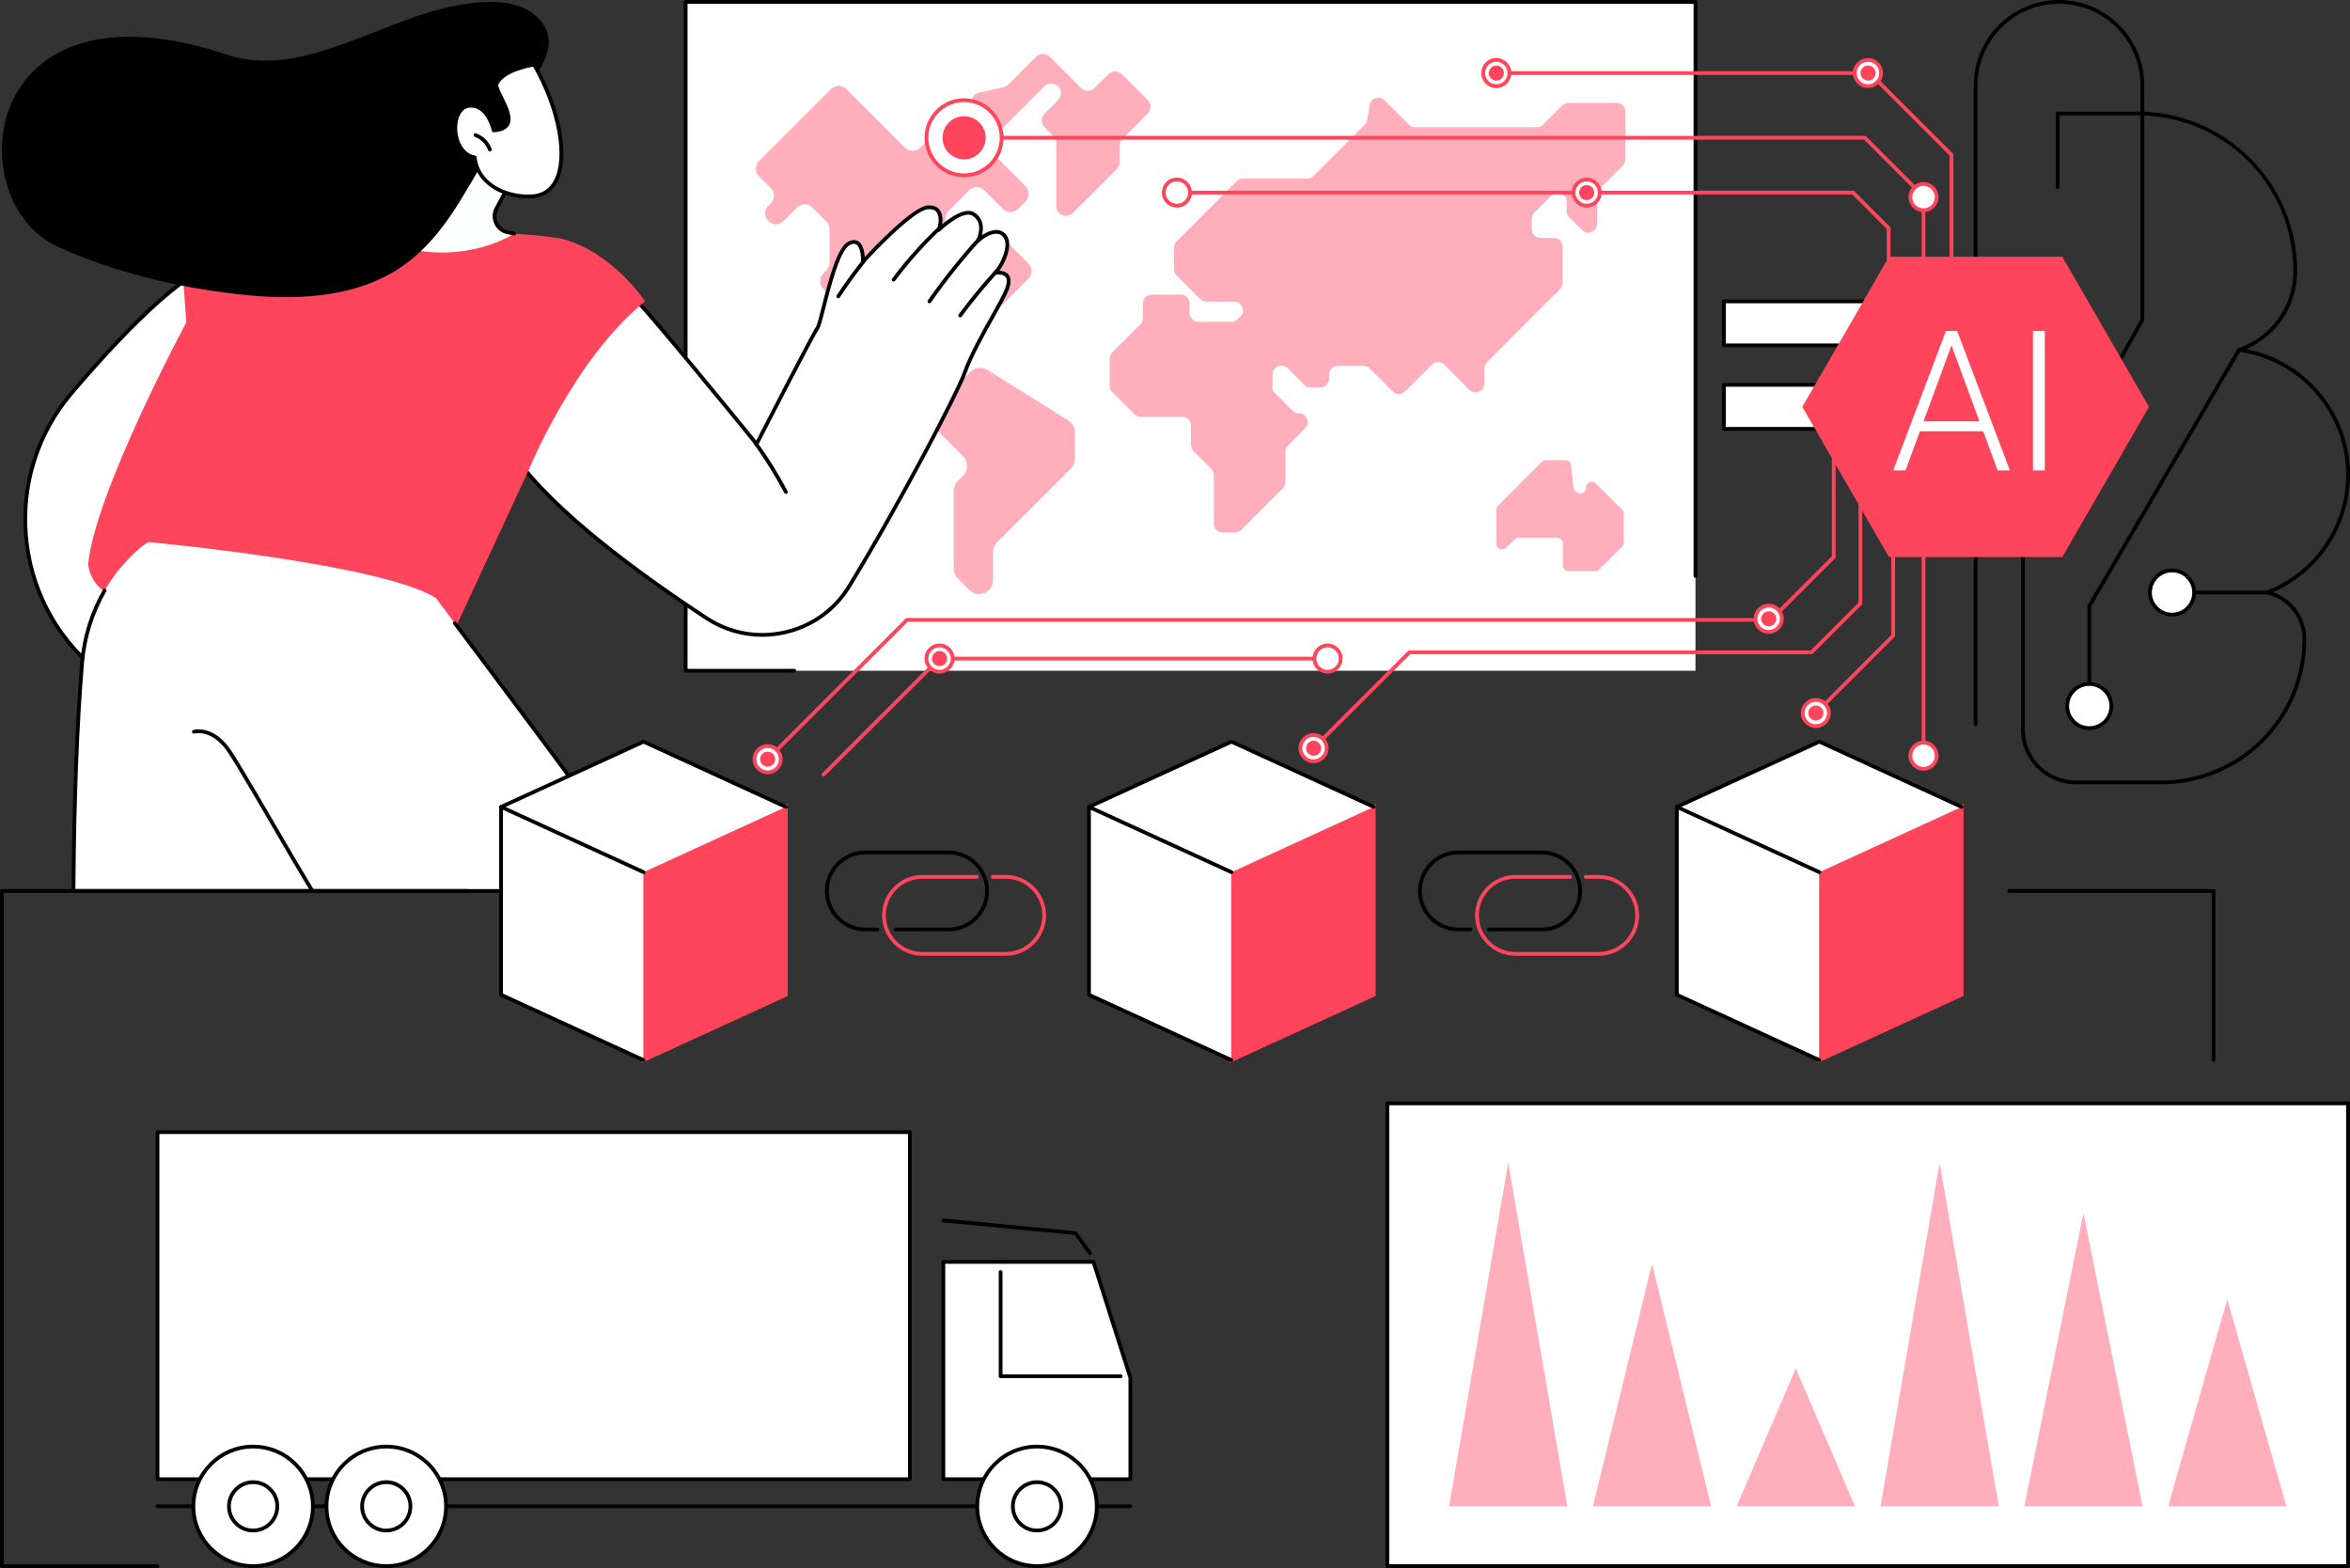 <?xml version="1.0" encoding="UTF-8"?>
<svg xmlns="http://www.w3.org/2000/svg" id="Capa_2" data-name="Capa 2" viewBox="0 0 2742.8 1830">
  <rect x="0" y="0" width="2742.8" height="1830" fill="#333333" stroke="none"/>
  <defs>
    <style>
      .cls-1 {
        fill: #ffaebc;
      }

      .cls-2 {
        fill: #fff;
      }

      .cls-3 {
        fill: #ff455c;
      }

      .cls-4 {
        fill: #feffff;
      }
    </style>
  </defs>
  <g id="Illustration">
    <g id="Enhanced_Transparency_with_AI" data-name="Enhanced Transparency with AI">
      <g>
        <rect class="cls-2" x="800.28" y="2.2" width="1178.59" height="780.62"></rect>
        <path d="M927.03,785.02h-126.75c-1.22,0-2.2-.98-2.2-2.2V2.2c0-1.22.98-2.2,2.2-2.2h1178.59c1.22,0,2.2.98,2.2,2.2v670.01c0,1.22-.98,2.2-2.2,2.2s-2.2-.98-2.2-2.2V4.4H802.48v776.22h124.55c1.22,0,2.2.98,2.2,2.2s-.98,2.2-2.2,2.2Z"></path>
        <g>
          <path class="cls-1" d="M1886.74,120.04h-56.19c-2.71,0-5.31,1.08-7.23,2.99l-22.48,22.48c-1.92,1.92-4.52,2.99-7.23,2.99h-141.97c-2.71,0-5.31-1.08-7.23-2.99l-28.48-28.48c-5.86-5.86-15.89-2.67-17.3,5.49l-3.03,17.62c-.36,2.08-1.35,4-2.84,5.49l-59.75,59.75c-1.92,1.92-4.52,2.99-7.23,2.99h-75.01c-2.71,0-5.31,1.08-7.23,2.99l-70.41,70.41c-1.92,1.92-2.99,4.52-2.99,7.23v25.16c0,2.71,1.08,5.31,2.99,7.23l27.64,27.64c1.92,1.92,4.52,2.99,7.23,2.99h32.45c9.11,0,13.66,11.01,7.23,17.45l-3.16,3.16c-1.92,1.92-4.52,2.99-7.23,2.99h-38.64c-5.64,0-10.22-4.58-10.22-10.22v-11.42c0-5.64-4.58-10.22-10.22-10.22h-34.01c-5.64,0-10.22,4.58-10.22,10.22v17.23c0,2.71-1.08,5.31-2.99,7.23l-32.77,32.77c-1.92,1.92-2.99,4.52-2.99,7.23v32.01c0,2.71,1.08,5.31,2.99,7.23l25.87,25.87c1.92,1.92,4.52,2.99,7.23,2.99h48.51c5.64,0,10.22,4.58,10.22,10.22v22.56c0,2.71,1.08,5.31,2.99,7.23l20.72,20.72c1.92,1.92,2.99,4.52,2.99,7.23v56.78c0,5.64,4.58,10.22,10.22,10.22h14.31c2.71,0,5.31-1.08,7.23-2.99l48.73-48.73c1.92-1.92,2.99-4.52,2.99-7.23v-35.48c0-2.71,1.08-5.31,2.99-7.23l19.97-19.97c6.44-6.44,1.88-17.45-7.23-17.45h0c-2.71,0-5.31-1.08-7.23-2.99l-20.56-20.56c-1.92-1.92-2.99-4.52-2.99-7.23v-14.75c0-9.11,11.01-13.67,17.45-7.23l19.68,19.68c1.92,1.92,4.52,2.99,7.23,2.99h11.5c5.64,0,10.22-4.58,10.22-10.22v-4.93c0-5.64,4.58-10.22,10.22-10.22h29.79c2.71,0,5.31,1.08,7.23,2.99l26.95,26.95c3.99,3.99,10.46,3.99,14.45,0l31.27-31.27c3.99-3.99,10.46-3.99,14.45,0l29.31,29.31c6.44,6.44,17.45,1.88,17.45-7.23v-17.7c0-2.71,1.08-5.31,2.99-7.23l85.45-85.45c1.92-1.92,2.99-4.52,2.99-7.23v-42.18c0-5.64-4.58-10.22-10.22-10.22h-15.55c-5.64,0-10.22-4.58-10.22-10.22v-12.09c0-2.71,1.08-5.31,2.99-7.23l20.27-20.27c6.44-6.44,17.45-1.88,17.45,7.23v11.21c0,2.71,1.08,5.31,2.99,7.23l14.96,14.96c6.44,6.44,17.45,1.88,17.45-7.23v-33.63c0-2.71,1.08-5.31,2.99-7.23l27.05-27.05c1.92-1.92,2.99-4.52,2.99-7.23v-55.9c0-5.64-4.58-10.22-10.22-10.22Z"></path>
          <path class="cls-1" d="M1893.08,594.73l-30.39-30.39c-4.26-4.26-11.55-1.24-11.55,4.78h0c0,6.03-7.29,9.04-11.55,4.78l-1.39-1.39c-1.1-1.1-1.79-2.56-1.95-4.11l-2.53-25.29c-.35-3.46-3.26-6.09-6.73-6.09h-22.61c-1.79,0-3.51.71-4.78,1.98l-51.22,51.22c-1.27,1.27-1.98,2.99-1.98,4.78v39.43c0,6.03,7.29,9.04,11.55,4.78l9.56-9.56c1.27-1.27,2.99-1.98,4.78-1.98h45.05c3.74,0,6.76,3.03,6.76,6.76v25.33c0,3.74,3.03,6.76,6.76,6.76h30.98c1.79,0,3.51-.71,4.78-1.98l26.44-26.44c1.27-1.27,1.98-2.99,1.98-4.78v-33.81c0-1.79-.71-3.51-1.98-4.78Z"></path>
          <path class="cls-1" d="M1246.88,490.74l-94.34-58.97c-6.38-3.99-14.66-3.04-19.98,2.28l-42,42c-6.31,6.31-6.31,16.53,0,22.84l33.47,33.47c6.31,6.31,6.31,16.53,0,22.84l-6.09,6.09c-3.03,3.03-4.73,7.14-4.73,11.42v91.07c0,4.28,1.7,8.39,4.73,11.42l13.45,13.45c10.18,10.18,27.57,2.97,27.57-11.42h0v-32.73c0-4.28,1.7-8.39,4.73-11.42l86.05-86.05c3.03-3.03,4.73-7.14,4.73-11.42v-31.17c0-5.57-2.87-10.74-7.59-13.7Z"></path>
          <path class="cls-1" d="M1200.32,307.4l-25.03-25.03c-4.9-4.9-12.84-4.9-17.74,0l-7.04,7.04c-4.9,4.9-12.84,4.9-17.74,0l-25.62-25.62c-4.9-4.9-4.9-12.84,0-17.74l23.93-23.93c4.9-4.9,12.84-4.9,17.74,0l21.68,21.68c4.9,4.9,12.84,4.9,17.74,0l8.73-8.73c4.9-4.9,4.9-12.84,0-17.74l-75.17-75.17c-4.9-4.9-12.84-4.9-17.74,0l-30.13,30.13c-4.9,4.9-12.84,4.9-17.74,0l-68.42-68.42c-4.9-4.9-12.84-4.9-17.74,0l-84.18,84.18c-4.9,4.9-4.9,12.84,0,17.74l13.8,13.8c4.9,4.9,4.9,12.84,0,17.74l-2.94,2.94c-7.9,7.9-2.31,21.41,8.87,21.41h0c3.33,0,6.52-1.32,8.87-3.67l15.89-15.89c4.9-4.9,12.84-4.9,17.74,0l16.46,16.46c2.35,2.35,3.67,5.54,3.67,8.87v39.16c0,3.33-1.32,6.52-3.67,8.87l-3.79,3.79c-4.9,4.9-4.9,12.84,0,17.74l19.55,19.55c2.35,2.35,3.67,5.54,3.67,8.87v65.44c0,4.39,2.3,8.46,6.05,10.73l39.8,24.07c1.69,1.02,3.59,1.63,5.56,1.77l27.41,2.03,2.41.28c11.82,1.39,18.75-12.91,10.33-21.32l-3.16-3.16c-2.35-2.35-5.54-3.67-8.87-3.67h-5.07c-6.93,0-12.54-5.62-12.54-12.54v-2.28c0-6.93,5.62-12.54,12.54-12.54h47.58c3.33,0,6.52-1.32,8.87-3.67l85.41-85.41c4.9-4.9,4.9-12.84,0-17.74Z"></path>
          <path class="cls-1" d="M1339.47,116.58l-29.93-29.93c-4.41-4.41-11.55-4.41-15.96,0l-15.96,15.96c-4.41,4.41-11.55,4.41-15.96,0l-36.43-36.43c-4.41-4.41-11.55-4.41-15.96,0l-32.66,32.66c-1.53,1.53-3.46,2.59-5.58,3.05l-28.37,6.18c-8.72,1.9-11.89,12.69-5.58,19l19.84,19.84c4.41,4.41,11.55,4.41,15.96,0l46.17-46.17c4.41-4.41,11.55-4.41,15.96,0h0c4.41,4.41,4.41,11.55,0,15.96l-15.77,15.77c-4.41,4.41-4.41,11.55,0,15.96l10.3,10.3c2.12,2.12,3.3,4.99,3.3,7.98v73.94c0,10.05,12.15,15.09,19.26,7.98l51.21-51.21c2.12-2.12,3.3-4.99,3.3-7.98v-19.36c0-2.99,1.19-5.86,3.3-7.98l29.55-29.55c4.41-4.41,4.41-11.55,0-15.96Z"></path>
        </g>
      </g>
      <g>
        <g>
          <g>
            <path class="cls-2" d="M240.99,891.14l-131.05-111.2C13.81,698.39,2.2,554.32,83.93,458.34c62.89-73.86,132.38-144.21,175.09-152.9l-18.04,585.7Z"></path>
            <path d="M240.99,893.34c-.51,0-1.02-.18-1.42-.52l-131.05-111.2c-46.91-39.8-75.49-95.5-80.46-156.82-4.98-61.37,14.27-120.99,54.2-167.89,80.47-94.5,139.8-146.19,176.33-153.63.66-.14,1.34.04,1.86.47.51.43.8,1.08.78,1.75l-18.04,585.7c-.03.84-.53,1.6-1.31,1.94-.29.13-.59.19-.89.19ZM256.74,308.23c-35.39,9.2-94.44,61.47-171.13,151.54-39.17,46-58.05,104.48-53.17,164.68,4.88,60.15,32.91,114.78,78.92,153.82l127.57,108.24,17.81-578.28Z"></path>
          </g>
          <g>
            <g>
              <path class="cls-2" d="M745.49,354.05c2.97-.29,121.07,143.65,137.55,164.17,0,0,66-128.64,70.99-135.33,4.99-6.69,18.86-89.3,36.61-98.73,17.75-9.43,16.64,21.28,16.64,21.28,0,0,56.02-61.77,75.43-63.43,19.41-1.66,15.38,20.08,13.16,26.18,0,0,27.01-26.27,40.08-18.41,16.39,9.85,5.55,31.06,5.55,31.06,0,0,17.49-16.2,28.84-7.76,13.04,9.69-.55,37.16-8.87,45.48,0,0,21.92-4.32,14.16,17.75-6.05,17.22-36.9,63.23-49.65,98.73-8.79,24.46-76.03,152.92-134.78,249.14-34.99,57.3-110.57,74.06-166.7,37.21-77.3-50.76-179.15-124.99-224.32-189.84,0,0-8.71-162.51,145.32-177.48Z"></path>
              <path d="M889.58,743.18c-23.37,0-46.23-6.79-66.29-19.97-77.58-50.94-179.57-125.32-224.91-190.42-.23-.34-.37-.73-.39-1.14-.02-.41-2.01-41.6,15.05-84.07,15.8-39.34,51.58-87.88,132.25-95.72,1.69-.18,3.05-.33,65.62,75.07,30.81,37.13,61.32,74.41,71.73,87.28,10.21-19.88,64.97-126.37,69.64-132.63,1.32-1.77,4.15-12.9,6.88-23.67,9.2-36.25,18.46-69.31,30.46-75.69,4.74-2.52,8.83-2.73,12.18-.64,5.53,3.46,7.12,12.4,7.55,18.37,12.97-13.93,55.89-58.65,73.18-60.13,6.35-.55,11.13,1.16,14.13,5.08,3.58,4.68,3.73,11.52,2.96,16.94,8.94-7.6,26.64-20.46,37.47-13.95,10.8,6.49,11.26,17.92,9.09,26.57,6.6-4.37,17.21-9.3,25.47-3.16,3.74,2.78,5.83,6.92,6.23,12.31.77,10.46-5.39,24.22-11.42,32.42,3.41.13,7.67,1.02,10.4,4.18,3.19,3.68,3.46,9.34.83,16.82-2.58,7.33-9.47,19.63-17.45,33.86-11.06,19.73-24.81,44.28-32.21,64.87-8.41,23.4-74.73,150.87-134.98,249.54-17.19,28.15-44.4,47.64-76.63,54.87-8.94,2.01-17.94,3-26.86,3ZM602.35,530.8c45.12,64.4,146.3,138.15,223.35,188.73,26.72,17.54,58.61,23.35,89.78,16.35,31.05-6.97,57.27-25.75,73.83-52.87,60.12-98.46,126.23-225.48,134.59-248.73,7.52-20.93,21.38-45.66,32.51-65.54,7.88-14.06,14.68-26.21,17.13-33.18,1.42-4.04,2.58-9.49,0-12.47-2.82-3.27-9.37-2.83-11.66-2.39-.93.2-1.91-.27-2.36-1.13-.46-.85-.3-1.9.38-2.59,6.08-6.08,14.39-21.98,13.58-33.07-.3-4.06-1.8-7.11-4.46-9.09-9.74-7.24-25.87,7.46-26.04,7.61-.78.72-1.97.78-2.82.14-.85-.64-1.12-1.8-.63-2.75.4-.79,9.7-19.51-4.72-28.17-9.55-5.74-30.24,11.12-37.42,18.1-.74.72-1.87.83-2.73.27-.86-.56-1.22-1.63-.87-2.6,1.53-4.21,3.39-14.6-.64-19.86-2.03-2.65-5.48-3.79-10.26-3.38-15.22,1.31-58.57,45.72-73.99,62.72-.62.68-1.6.91-2.46.56-.86-.35-1.4-1.19-1.37-2.11.16-4.5-.54-16.88-5.63-20.06-1.94-1.21-4.48-.95-7.78.8-11.27,5.99-21.9,47.87-28.26,72.88-3.8,14.95-5.86,22.86-7.62,25.22-3.86,5.18-48,90.58-70.8,135.02-.34.66-.99,1.11-1.73,1.19-.75.07-1.47-.23-1.94-.81-17.86-22.24-126.64-154.66-136.4-163.28-62.58,6.3-105.57,37.56-127.81,92.91-15.57,38.76-14.94,76.35-14.77,81.57ZM745.5,354.05h.02-.02Z"></path>
            </g>
            <path d="M1043.04,328.6c-.46,0-.92-.14-1.31-.44-.97-.72-1.17-2.1-.45-3.08,16.08-21.6,34.18-41.93,53.78-60.42.88-.84,2.27-.79,3.11.09.83.89.79,2.28-.09,3.11-19.42,18.31-37.34,38.45-53.27,59.85-.43.58-1.09.88-1.77.88Z"></path>
            <path d="M1084.75,353.94c-.44,0-.88-.13-1.26-.4-.99-.7-1.24-2.07-.54-3.06,17.73-25.26,37.21-49.68,57.9-72.57.81-.9,2.21-.97,3.11-.16.9.82.97,2.21.16,3.11-20.57,22.76-39.94,47.03-57.56,72.15-.43.61-1.11.94-1.8.94Z"></path>
            <path d="M1120.63,370.41c-.45,0-.91-.14-1.3-.43-.98-.72-1.19-2.1-.46-3.08,13.32-18.04,27.75-35.57,42.88-52.11.82-.9,2.21-.96,3.11-.14.9.82.96,2.21.14,3.11-15.03,16.43-29.36,33.84-42.58,51.75-.43.58-1.1.89-1.77.89Z"></path>
            <path d="M978.37,348.1c-.41,0-.83-.12-1.2-.36-1.02-.67-1.3-2.03-.63-3.04,9.37-14.3,19.53-28.3,30.18-41.61.76-.95,2.14-1.1,3.09-.34.95.76,1.1,2.14.34,3.09-10.57,13.21-20.64,27.09-29.94,41.28-.42.64-1.12.99-1.84.99Z"></path>
            <path d="M917.27,576.37c-.79,0-1.55-.43-1.95-1.17-10.38-19.68-22.27-38.8-35.31-56.84-.71-.98-.49-2.36.49-3.07.98-.71,2.36-.49,3.07.49,13.17,18.2,25.16,37.5,35.64,57.36.57,1.07.15,2.41-.92,2.97-.33.17-.68.25-1.02.25Z"></path>
          </g>
          <path class="cls-3" d="M527.76,740.94l87.93-189.31s53.92-133.32,137.23-199.89c0,0-36.14-55.4-94.37-72.36-30.55-8.9-314.56-23.78-394.55,0l-51.89,25.07,5.4,71.74s-105.39,195.58-114.58,281.51c0,0,0,40,57.29,45.4,54.67,5.16,367.53,37.83,367.53,37.83Z"></path>
        </g>
        <g>
          <path class="cls-2" d="M762.76,1039.83c-109.94-150.92-254-341.85-254-341.85-64.25-40.34-335.27-65.31-335.27-65.31-3.65,1.54-8.66,5.38-14.34,10.54-36.99,33.61-59.18,80.4-63.34,130.2-6.43,76.85-9.39,168.99-10.09,266.42h677.04Z"></path>
          <path d="M762.76,1042.04H85.73c-.59,0-1.15-.23-1.56-.65-.41-.41-.64-.98-.64-1.56.75-105.78,4.15-195.47,10.1-266.58,2.51-30.06,11.71-59.52,26.6-85.19.61-1.05,1.95-1.41,3.01-.8,1.05.61,1.41,1.95.8,3.01-14.56,25.12-23.56,53.94-26.02,83.35-5.89,70.51-9.28,159.34-10.06,264.03h670.5c-84.29-115.64-188.3-254.39-229.4-309.06-.73-.97-.53-2.35.44-3.08.97-.72,2.35-.53,3.08.44,41.52,55.23,147.24,196.26,231.99,312.61.49.67.56,1.56.18,2.29-.38.74-1.13,1.2-1.96,1.2Z"></path>
          <path d="M364.61,1042.04c-.74,0-1.47-.38-1.88-1.06-14.85-24.44-29.94-50.35-44.54-75.41-14.6-25.06-29.7-50.98-44.54-75.4-5.44-8.97-11.07-18.23-19.04-25.16-8.57-7.46-18.99-10.78-27.87-8.88-1.19.26-2.36-.5-2.61-1.69-.26-1.19.5-2.36,1.69-2.61,10.22-2.19,22.07,1.5,31.68,9.86,8.48,7.38,14.29,16.94,19.91,26.19,14.86,24.46,29.97,50.4,44.58,75.48,14.59,25.04,29.67,50.93,44.5,75.34.63,1.04.3,2.39-.74,3.02-.36.22-.75.32-1.14.32Z"></path>
        </g>
        <g>
          <path class="cls-4" d="M600.09,204.82l-20.55,38.33c-6.15,11.48.58,25.63,13.36,28.09l7.19,1.39s-74.06,49.75-172.15,0l64.95-22.85s43.65-101.15,46.15-100.14c2.51,1,61.04,55.18,61.04,55.18Z"></path>
          <path d="M600.09,274.83c-.14,0-.28-.01-.42-.04l-7.19-1.39c-6.79-1.31-12.38-5.64-15.35-11.88-2.97-6.24-2.8-13.32.47-19.41l20.55-38.33c.57-1.07,1.91-1.47,2.98-.9,1.07.57,1.47,1.91.9,2.98l-20.55,38.33c-2.6,4.85-2.73,10.48-.37,15.44,2.36,4.97,6.81,8.41,12.21,9.45l7.19,1.39c1.19.23,1.97,1.38,1.74,2.58-.2,1.05-1.12,1.78-2.16,1.78Z"></path>
          <path d="M640.12,44.26c-2.28-17.15-17.21-30.99-34.12-37.06-16.91-6.07-35.54-5.63-53.45-3.81-97.97,9.97-194.29,91.6-287.79,60.41C-25.95-33.17-48.59,235.57,67.9,288.18c65.11,29.4,135.8,46.43,207.07,54.9,65.15,7.74,135.69,5.85,189.93-29.22,30.08-19.45,52.43-47.54,70.76-77.16,17.73-28.64,33.92-58.07,51.68-86.74,12.44-20.09,24.89-40.18,37.33-60.27,8.64-13.96,17.61-29.28,15.46-45.43Z"></path>
          <g>
            <g>
              <path class="cls-2" d="M554.1,183.75c4.05,35.93,44.2,47.91,69.23,45.15,44.99-4.96,40.13-83.78,0-153.51,0,0-35.12,5.02-43.65,22.07-4.47,8.94,36.12,52.17-3.51,54.73,0,0-6.63-31.66-29.21-28.65-22.58,3.01-20.94,55.66,7.13,60.21h0Z"></path>
              <path d="M616.14,231.48c-25.66,0-59.33-13.32-64.02-45.88-16.03-3.65-23.13-21.42-22.92-36.87.21-15.24,7.07-25.99,17.47-27.37,20.88-2.79,29.2,21.42,31.17,28.48,6.41-.68,10.59-2.63,12.43-5.82,3.9-6.78-2.24-19.12-7.17-29.04-4.24-8.52-7.3-14.67-5.38-18.5,8.94-17.88,43.82-23.06,45.3-23.27.9-.13,1.77.3,2.22,1.08,29.86,51.88,40.41,108.43,25.66,137.5-5.72,11.28-15.17,17.95-27.33,19.3-2.37.26-4.87.4-7.43.4ZM549.85,125.55c-.84,0-1.71.06-2.6.18-9.23,1.23-13.51,12.48-13.65,23.07-.2,14.58,6.89,30.52,20.85,32.78.97.16,1.72.95,1.83,1.92,3.84,34.08,42.12,45.95,66.81,43.21,10.76-1.19,18.8-6.88,23.89-16.91,13.77-27.14,3.33-82.47-24.8-132-6.6,1.16-33.57,6.71-40.53,20.64-.93,1.86,2.72,9.21,5.39,14.57,5.4,10.86,12.12,24.38,7.05,33.2-2.82,4.91-8.64,7.58-17.77,8.17-1.04.04-2.07-.67-2.29-1.74-.06-.28-5.94-27.1-24.16-27.1Z"></path>
            </g>
            <path d="M571.69,176.7c-.91,0-1.76-.56-2.07-1.47-2.47-7.01-8.34-12.93-15.33-15.45-1.14-.41-1.74-1.67-1.32-2.81.41-1.14,1.67-1.74,2.81-1.32,8.33,3,15.06,9.78,17.99,18.13.4,1.15-.2,2.4-1.34,2.81-.24.09-.49.12-.73.12Z"></path>
          </g>
        </g>
      </g>
      <g>
        <g>
          <rect class="cls-2" x="2012.04" y="351.74" width="168.15" height="51.35"></rect>
          <path d="M2180.19,405.29h-168.15c-1.22,0-2.2-.98-2.2-2.2v-51.35c0-1.22.98-2.2,2.2-2.2h168.15c1.22,0,2.2.98,2.2,2.2v51.35c0,1.22-.98,2.2-2.2,2.2ZM2014.24,400.89h163.75v-46.95h-163.75v46.95Z"></path>
        </g>
        <g>
          <rect class="cls-2" x="2012.04" y="449.18" width="168.15" height="51.35"></rect>
          <path d="M2180.19,502.73h-168.15c-1.22,0-2.2-.98-2.2-2.2v-51.35c0-1.22.98-2.2,2.2-2.2h168.15c1.22,0,2.2.98,2.2,2.2v51.35c0,1.22-.98,2.2-2.2,2.2ZM2014.24,498.33h163.75v-46.95h-163.75v46.95Z"></path>
        </g>
        <g>
          <path d="M2522.44,915.36h-99.5c-35.36,0-64.12-28.76-64.12-64.12v-234.36c0-1.22.98-2.2,2.2-2.2s2.2.98,2.2,2.2v234.36c0,32.93,26.79,59.72,59.72,59.72h99.5c90.93,0,164.9-73.97,164.9-164.9,0-25.18-17.12-46.72-41.63-52.39-.94-.22-1.63-1.02-1.7-1.99-.07-.96.5-1.86,1.41-2.21,55.62-21.36,92.99-75.75,92.99-135.33,0-72.26-53.92-134-125.42-143.61-1.01-.14-1.8-.95-1.9-1.97-.1-1.02.52-1.97,1.48-2.3,38.37-13,64.15-48.95,64.15-89.47,0-99-77.47-179.01-176.36-182.15-1.19-.04-2.13-1.01-2.13-2.2v-32.97c0-52.43-42.65-95.08-95.08-95.08s-95.08,42.65-95.08,95.08v745.62c0,1.22-.98,2.2-2.2,2.2s-2.2-.98-2.2-2.2V99.48c0-54.85,44.63-99.48,99.48-99.48s99.48,44.63,99.48,99.48v30.85c47.78,2.06,92.38,22.07,125.79,56.49,33.98,35.01,52.7,81.17,52.7,129.98,0,39.64-23.59,75.12-59.48,90.68,69.62,13.3,121.16,74.96,121.16,146.66,0,59.26-35.88,113.54-89.92,137.03,23.17,8.08,38.86,29.82,38.86,54.89,0,93.35-75.95,169.3-169.3,169.3Z"></path>
          <path d="M2646.2,693.73h-91.62c-1.22,0-2.2-.98-2.2-2.2s.98-2.2,2.2-2.2h91.62c1.22,0,2.2.98,2.2,2.2s-.98,2.2-2.2,2.2Z"></path>
          <path d="M2438.52,803.82c-1.22,0-2.2-.98-2.2-2.2v-94.27c0-.39.1-.77.3-1.11l174.75-299c.61-1.05,1.96-1.4,3.01-.79,1.05.61,1.4,1.96.79,3.01l-174.45,298.48v93.68c0,1.22-.98,2.2-2.2,2.2Z"></path>
          <path d="M2394.91,563.56c-.37,0-.73-.09-1.07-.28-1.06-.6-1.44-1.94-.84-2.99l105.24-187.53v-240.31c0-1.22.98-2.2,2.2-2.2s2.2.98,2.2,2.2v240.88c0,.38-.1.75-.28,1.08l-105.52,188.03c-.4.72-1.15,1.12-1.92,1.12Z"></path>
          <path d="M2401.66,220.92c-1.22,0-2.2-.98-2.2-2.2v-86.27c0-1.22.98-2.2,2.2-2.2h98.77c1.22,0,2.2.98,2.2,2.2s-.98,2.2-2.2,2.2h-96.57v84.07c0,1.22-.98,2.2-2.2,2.2Z"></path>
          <circle class="cls-1" cx="2361.02" cy="599.55" r="25.77"></circle>
          <g>
            <circle class="cls-2" cx="2535.1" cy="691.53" r="25.77" transform="translate(1446.42 3083.12) rotate(-80.78)"></circle>
            <path d="M2535.1,719.5c-15.42,0-27.97-12.55-27.97-27.97s12.55-27.97,27.97-27.97,27.97,12.55,27.97,27.97-12.55,27.97-27.97,27.97ZM2535.1,667.96c-13,0-23.57,10.57-23.57,23.57s10.57,23.57,23.57,23.57,23.57-10.57,23.57-23.57-10.57-23.57-23.57-23.57Z"></path>
          </g>
          <g>
            <circle class="cls-2" cx="2438.52" cy="824.03" r="25.77" transform="translate(943.19 2919.12) rotate(-73.15)"></circle>
            <path d="M2438.52,852c-15.42,0-27.97-12.55-27.97-27.97s12.55-27.97,27.97-27.97,27.97,12.55,27.97,27.97-12.55,27.97-27.97,27.97ZM2438.52,800.46c-13,0-23.57,10.57-23.57,23.57s10.57,23.57,23.57,23.57,23.57-10.57,23.57-23.57-10.57-23.57-23.57-23.57Z"></path>
          </g>
        </g>
        <g>
          <polygon class="cls-3" points="2407.03 299.65 2204.72 299.65 2103.56 474.86 2204.72 650.06 2407.03 650.06 2508.18 474.86 2407.03 299.65"></polygon>
          <g>
            <path class="cls-2" d="M2314.66,503.33h-73.86l-16.76,45.7h-14.41l61.57-162.7h13.07l61.57,162.7h-14.3l-16.87-45.7ZM2245.04,491.71h65.26l-32.63-88.62-32.63,88.62Z"></path>
            <path class="cls-2" d="M2386.52,549.03h-13.74v-162.7h13.74v162.7Z"></path>
          </g>
        </g>
        <g>
          <path class="cls-3" d="M2277.68,328.6c-1.22,0-2.2-.98-2.2-2.2v-144.77l-94.19-94.18h-434.89c-1.22,0-2.2-.98-2.2-2.2s.98-2.2,2.2-2.2h435.8c.58,0,1.14.23,1.56.64l95.48,95.47c.41.41.64.97.64,1.56v145.68c0,1.22-.98,2.2-2.2,2.2Z"></path>
          <g>
            <g>
              <circle class="cls-2" cx="2180.19" cy="85.25" r="15.33" transform="translate(1746.81 2223.63) rotate(-80.78)"></circle>
              <path class="cls-3" d="M2180.19,102.78c-9.66,0-17.53-7.86-17.53-17.53s7.86-17.53,17.53-17.53,17.53,7.86,17.53,17.53-7.86,17.53-17.53,17.53ZM2180.19,72.12c-7.24,0-13.13,5.89-13.13,13.13s5.89,13.13,13.13,13.13,13.13-5.89,13.13-13.13-5.89-13.13-13.13-13.13Z"></path>
            </g>
            <circle class="cls-3" cx="2180.19" cy="85.25" r="8.8" transform="translate(1746.81 2223.63) rotate(-80.78)"></circle>
          </g>
          <g>
            <g>
              <circle class="cls-2" cx="1746.4" cy="85.25" r="15.33" transform="translate(1382.51 1795.45) rotate(-80.78)"></circle>
              <path class="cls-3" d="M1746.4,102.78c-9.66,0-17.53-7.86-17.53-17.53s7.86-17.53,17.53-17.53,17.53,7.86,17.53,17.53-7.86,17.53-17.53,17.53ZM1746.4,72.12c-7.24,0-13.13,5.89-13.13,13.13s5.89,13.13,13.13,13.13,13.13-5.89,13.13-13.13-5.89-13.13-13.13-13.13Z"></path>
            </g>
            <circle class="cls-3" cx="1746.4" cy="85.25" r="8.8" transform="translate(1382.51 1795.44) rotate(-80.78)"></circle>
          </g>
        </g>
        <g>
          <path class="cls-3" d="M2204.31,365.44c-1.22,0-2.2-.98-2.2-2.2v-96.06l-40.22-40.22h-788.3c-1.22,0-2.2-.98-2.2-2.2s.98-2.2,2.2-2.2h789.21c.58,0,1.14.23,1.56.64l41.51,41.51c.41.41.64.97.64,1.56v96.97c0,1.22-.98,2.2-2.2,2.2Z"></path>
          <g>
            <g>
              <path class="cls-2" d="M1867.23,224.77c0,8.47-6.86,15.33-15.33,15.33s-15.33-6.86-15.33-15.33,6.86-15.33,15.33-15.33,15.33,6.86,15.33,15.33Z"></path>
              <path class="cls-3" d="M1851.9,242.3c-9.66,0-17.53-7.86-17.53-17.53s7.86-17.53,17.53-17.53,17.53,7.86,17.53,17.53-7.86,17.53-17.53,17.53ZM1851.9,211.64c-7.24,0-13.13,5.89-13.13,13.13s5.89,13.13,13.13,13.13,13.13-5.89,13.13-13.13-5.89-13.13-13.13-13.13Z"></path>
            </g>
            <circle class="cls-3" cx="1851.9" cy="224.77" r="8.8" transform="translate(1207.67 1975.49) rotate(-76.72)"></circle>
          </g>
          <g>
            <path class="cls-2" d="M1388.93,224.77c0,8.47-6.86,15.33-15.33,15.33s-15.33-6.86-15.33-15.33,6.86-15.33,15.33-15.33,15.33,6.86,15.33,15.33Z"></path>
            <path class="cls-3" d="M1373.6,242.3c-9.66,0-17.53-7.86-17.53-17.53s7.86-17.53,17.53-17.53,17.53,7.86,17.53,17.53-7.86,17.53-17.53,17.53ZM1373.6,211.64c-7.24,0-13.13,5.89-13.13,13.13s5.89,13.13,13.13,13.13,13.13-5.89,13.13-13.13-5.89-13.13-13.13-13.13Z"></path>
          </g>
        </g>
        <g>
          <path class="cls-3" d="M2245.04,353.94c-1.22,0-2.2-.98-2.2-2.2v-121.54l-67.21-67.22h-1050.44c-1.22,0-2.2-.98-2.2-2.2s.98-2.2,2.2-2.2h1051.35c.58,0,1.14.23,1.56.64l68.5,68.51c.41.41.64.97.64,1.56v122.45c0,1.22-.98,2.2-2.2,2.2Z"></path>
          <g>
            <g>
              <circle class="cls-2" cx="1125.19" cy="160.78" r="43.87" transform="translate(828.14 1257.9) rotate(-82.98)"></circle>
              <path class="cls-3" d="M1125.19,206.85c-25.4,0-46.07-20.67-46.07-46.07s20.67-46.07,46.07-46.07,46.07,20.67,46.07,46.07-20.67,46.07-46.07,46.07ZM1125.19,119.11c-22.98,0-41.67,18.69-41.67,41.67s18.69,41.67,41.67,41.67,41.67-18.69,41.67-41.67-18.69-41.67-41.67-41.67Z"></path>
            </g>
            <circle class="cls-3" cx="1125.19" cy="160.78" r="25.18" transform="translate(786.25 1245.69) rotate(-80.78)"></circle>
          </g>
          <g>
            <circle class="cls-2" cx="2245.04" cy="230.08" r="15.33"></circle>
            <path class="cls-3" d="M2245.04,247.6c-9.66,0-17.53-7.86-17.53-17.53s7.86-17.53,17.53-17.53,17.53,7.86,17.53,17.53-7.86,17.53-17.53,17.53ZM2245.04,216.95c-7.24,0-13.13,5.89-13.13,13.13s5.89,13.13,13.13,13.13,13.13-5.89,13.13-13.13-5.89-13.13-13.13-13.13Z"></path>
          </g>
        </g>
        <g>
          <path class="cls-3" d="M1533.1,875.39c-.56,0-1.13-.21-1.56-.64-.86-.86-.86-2.25,0-3.11l111.87-111.87c.41-.41.97-.64,1.56-.64h468.44l55.78-55.78v-186.27c0-1.22.98-2.2,2.2-2.2s2.2.98,2.2,2.2v187.18c0,.58-.23,1.14-.64,1.56l-57.07,57.07c-.41.41-.97.64-1.56.64h-468.44l-111.22,111.23c-.43.43-.99.64-1.56.64Z"></path>
          <g>
            <g>
              <circle class="cls-2" cx="1533.1" cy="873.19" r="15.33" transform="translate(-217.46 653.16) rotate(-22.5)"></circle>
              <path class="cls-3" d="M1533.1,890.72c-9.66,0-17.53-7.86-17.53-17.53s7.86-17.53,17.53-17.53,17.53,7.86,17.53,17.53-7.86,17.53-17.53,17.53ZM1533.1,860.06c-7.24,0-13.13,5.89-13.13,13.13s5.89,13.13,13.13,13.13,13.13-5.89,13.13-13.13-5.89-13.13-13.13-13.13Z"></path>
            </g>
            <circle class="cls-3" cx="1533.1" cy="873.19" r="8.8" transform="translate(425.61 2246.62) rotate(-80.78)"></circle>
          </g>
        </g>
        <g>
          <path class="cls-3" d="M895.94,888.22c-.56,0-1.13-.21-1.56-.64-.86-.86-.86-2.25,0-3.11l162.62-162.62c.41-.41.97-.64,1.56-.64h1007.42l72.05-72.05v-174.29c0-1.22.98-2.2,2.2-2.2s2.2.98,2.2,2.2v175.21c0,.58-.23,1.14-.64,1.56l-73.34,73.34c-.41.41-.97.64-1.56.64h-1007.42l-161.98,161.98c-.43.43-.99.64-1.56.64Z"></path>
          <g>
            <g>
              <circle class="cls-2" cx="2064.3" cy="722.14" r="15.33" transform="translate(-119.21 844.94) rotate(-22.5)"></circle>
              <path class="cls-3" d="M2064.3,739.67c-9.66,0-17.53-7.86-17.53-17.53s7.86-17.53,17.53-17.53,17.53,7.86,17.53,17.53-7.86,17.53-17.53,17.53ZM2064.3,709.01c-7.24,0-13.13,5.89-13.13,13.13s5.89,13.13,13.13,13.13,13.13-5.89,13.13-13.13-5.89-13.13-13.13-13.13Z"></path>
            </g>
            <circle class="cls-3" cx="2064.3" cy="722.14" r="8.8" transform="translate(1020.82 2644.11) rotate(-80.78)"></circle>
          </g>
          <g>
            <g>
              <circle class="cls-2" cx="895.94" cy="886.02" r="15.33"></circle>
              <path class="cls-3" d="M895.94,903.55c-9.66,0-17.53-7.86-17.53-17.53s7.86-17.53,17.53-17.53,17.53,7.86,17.53,17.53-7.86,17.53-17.53,17.53ZM895.94,872.9c-7.24,0-13.13,5.89-13.13,13.13s5.89,13.13,13.13,13.13,13.13-5.89,13.13-13.13-5.89-13.13-13.13-13.13Z"></path>
            </g>
            <circle class="cls-3" cx="895.94" cy="886.02" r="8.8" transform="translate(-270.87 410.31) rotate(-22.5)"></circle>
          </g>
        </g>
        <g>
          <path class="cls-3" d="M961.26,906.11c-.56,0-1.13-.21-1.56-.64-.86-.86-.86-2.25,0-3.11l135.3-135.3c.41-.41.97-.64,1.56-.64h452.88c1.22,0,2.2.98,2.2,2.2s-.98,2.2-2.2,2.2h-451.97l-134.66,134.66c-.43.43-.99.64-1.56.64Z"></path>
          <g>
            <g>
              <circle class="cls-2" cx="1096.56" cy="768.6" r="15.33"></circle>
              <path class="cls-3" d="M1096.56,786.13c-9.66,0-17.53-7.86-17.53-17.53s7.86-17.53,17.53-17.53,17.53,7.86,17.53,17.53-7.86,17.53-17.53,17.53ZM1096.56,755.48c-7.24,0-13.13,5.89-13.13,13.13s5.89,13.13,13.13,13.13,13.13-5.89,13.13-13.13-5.89-13.13-13.13-13.13Z"></path>
            </g>
            <circle class="cls-3" cx="1096.56" cy="768.6" r="8.8"></circle>
          </g>
          <g>
            <circle class="cls-2" cx="1549.45" cy="768.6" r="15.33"></circle>
            <path class="cls-3" d="M1549.45,786.13c-9.66,0-17.53-7.86-17.53-17.53s7.86-17.53,17.53-17.53,17.53,7.86,17.53,17.53-7.86,17.53-17.53,17.53ZM1549.45,755.48c-7.24,0-13.13,5.89-13.13,13.13s5.89,13.13,13.13,13.13,13.13-5.89,13.13-13.13-5.89-13.13-13.13-13.13Z"></path>
          </g>
        </g>
        <g>
          <path class="cls-3" d="M2119.34,834.35c-.56,0-1.13-.21-1.56-.64-.86-.86-.86-2.25,0-3.11l89.63-89.63v-142.68c0-1.22.98-2.2,2.2-2.2s2.2.98,2.2,2.2v143.59c0,.58-.23,1.14-.64,1.56l-90.28,90.27c-.43.43-.99.64-1.56.64Z"></path>
          <g>
            <g>
              <circle class="cls-2" cx="2119.34" cy="832.15" r="15.33" transform="translate(958.46 2790.84) rotate(-80.78)"></circle>
              <path class="cls-3" d="M2119.34,849.68c-9.66,0-17.53-7.86-17.53-17.53s7.86-17.53,17.53-17.53,17.53,7.86,17.53,17.53-7.86,17.53-17.53,17.53ZM2119.34,819.02c-7.24,0-13.13,5.89-13.13,13.13s5.89,13.13,13.13,13.13,13.13-5.89,13.13-13.13-5.89-13.13-13.13-13.13Z"></path>
            </g>
            <circle class="cls-3" cx="2119.34" cy="832.15" r="8.8"></circle>
          </g>
        </g>
        <g>
          <path class="cls-3" d="M2245.04,880.97c-1.22,0-2.2-.98-2.2-2.2v-273.79c0-1.22.98-2.2,2.2-2.2s2.2.98,2.2,2.2v273.79c0,1.22-.98,2.2-2.2,2.2Z"></path>
          <g>
            <circle class="cls-2" cx="2245.04" cy="881.99" r="15.33"></circle>
            <path class="cls-3" d="M2245.04,899.52c-9.66,0-17.53-7.86-17.53-17.53s7.86-17.53,17.53-17.53,17.53,7.86,17.53,17.53-7.86,17.53-17.53,17.53ZM2245.04,868.86c-7.24,0-13.13,5.89-13.13,13.13s5.89,13.13,13.13,13.13,13.13-5.89,13.13-13.13-5.89-13.13-13.13-13.13Z"></path>
          </g>
        </g>
      </g>
      <g>
        <g>
          <rect class="cls-2" x="183.81" y="1321.27" width="878.18" height="405.1"></rect>
          <path d="M1061.99,1728.57H183.81c-1.22,0-2.2-.98-2.2-2.2v-405.1c0-1.22.98-2.2,2.2-2.2h878.18c1.22,0,2.2.98,2.2,2.2v405.1c0,1.22-.98,2.2-2.2,2.2ZM186.01,1724.17h873.78v-400.7H186.01v400.7Z"></path>
        </g>
        <path d="M1319.32,1760.24H183.81c-1.22,0-2.2-.98-2.2-2.2s.98-2.2,2.2-2.2h1135.51c1.22,0,2.2.98,2.2,2.2s-.98,2.2-2.2,2.2Z"></path>
        <g>
          <polygon class="cls-2" points="1319.32 1726.37 1101.04 1726.37 1101.04 1472.77 1276.22 1472.77 1319.32 1607.98 1319.32 1726.37"></polygon>
          <path d="M1319.32,1728.57h-218.28c-1.22,0-2.2-.98-2.2-2.2v-253.6c0-1.22.98-2.2,2.2-2.2h175.18c.96,0,1.8.62,2.1,1.53l43.1,135.21c.07.22.1.44.1.67v118.38c0,1.22-.98,2.2-2.2,2.2ZM1103.24,1724.17h213.88v-115.84l-42.51-133.36h-171.37v249.2Z"></path>
        </g>
        <path d="M1307.99,1608.45h-140.1c-1.22,0-2.2-.98-2.2-2.2v-121.67c0-1.22.98-2.2,2.2-2.2s2.2.98,2.2,2.2v119.47h137.9c1.22,0,2.2.98,2.2,2.2s-.98,2.2-2.2,2.2Z"></path>
        <path d="M1272.35,1464.86c-.68,0-1.35-.31-1.78-.9l-16.62-22.74-153.12-14.66c-1.21-.12-2.09-1.19-1.98-2.4.11-1.2,1.13-2.13,2.4-1.98l154.1,14.75c.62.06,1.19.38,1.57.89l17.21,23.54c.72.98.5,2.36-.48,3.07-.39.29-.85.42-1.3.42Z"></path>
        <g>
          <g>
            <circle class="cls-2" cx="1210.36" cy="1758.05" r="69.75" transform="translate(-682.4 2744.54) rotate(-82.98)"></circle>
            <path d="M1210.36,1830c-39.68,0-71.95-32.28-71.95-71.95s32.28-71.95,71.95-71.95,71.95,32.28,71.95,71.95-32.28,71.95-71.95,71.95ZM1210.36,1690.49c-37.25,0-67.55,30.3-67.55,67.55s30.3,67.56,67.55,67.56,67.56-30.31,67.56-67.56-30.31-67.55-67.56-67.55Z"></path>
          </g>
          <g>
            <circle class="cls-2" cx="1210.36" cy="1758.05" r="28.21"></circle>
            <path d="M1210.36,1788.45c-16.77,0-30.41-13.64-30.41-30.41s13.64-30.41,30.41-30.41,30.41,13.64,30.41,30.41-13.64,30.41-30.41,30.41ZM1210.36,1732.04c-14.34,0-26.01,11.67-26.01,26.01s11.67,26.01,26.01,26.01,26.01-11.67,26.01-26.01-11.67-26.01-26.01-26.01Z"></path>
          </g>
        </g>
        <g>
          <g>
            <circle class="cls-2" cx="450.84" cy="1758.05" r="69.75" transform="translate(-1363.76 1792.91) rotate(-76.72)"></circle>
            <path d="M450.83,1830c-39.68,0-71.95-32.28-71.95-71.95s32.28-71.95,71.95-71.95,71.95,32.28,71.95,71.95-32.28,71.95-71.95,71.95ZM450.83,1690.49c-37.25,0-67.55,30.3-67.55,67.55s30.3,67.56,67.55,67.56,67.56-30.31,67.56-67.56-30.31-67.55-67.56-67.55Z"></path>
          </g>
          <g>
            <circle class="cls-2" cx="450.84" cy="1758.05" r="28.21"></circle>
            <path d="M450.83,1788.45c-16.77,0-30.41-13.64-30.41-30.41s13.64-30.41,30.41-30.41,30.41,13.64,30.41,30.41-13.64,30.41-30.41,30.41ZM450.83,1732.04c-14.34,0-26.01,11.67-26.01,26.01s11.67,26.01,26.01,26.01,26.01-11.67,26.01-26.01-11.67-26.01-26.01-26.01Z"></path>
          </g>
        </g>
        <g>
          <g>
            <circle class="cls-2" cx="295.45" cy="1758.05" r="69.75" transform="translate(-1483.45 1641.67) rotate(-76.72)"></circle>
            <path d="M295.45,1830c-39.68,0-71.95-32.28-71.95-71.95s32.28-71.95,71.95-71.95,71.95,32.28,71.95,71.95-32.28,71.95-71.95,71.95ZM295.45,1690.49c-37.25,0-67.55,30.3-67.55,67.55s30.3,67.56,67.55,67.56,67.56-30.31,67.56-67.56-30.31-67.55-67.56-67.55Z"></path>
          </g>
          <g>
            <circle class="cls-2" cx="295.45" cy="1758.05" r="28.21"></circle>
            <path d="M295.45,1788.45c-16.77,0-30.41-13.64-30.41-30.41s13.64-30.41,30.41-30.41,30.41,13.64,30.41,30.41-13.64,30.41-30.41,30.41ZM295.45,1732.04c-14.34,0-26.01,11.67-26.01,26.01s11.67,26.01,26.01,26.01,26.01-11.67,26.01-26.01-11.67-26.01-26.01-26.01Z"></path>
          </g>
        </g>
      </g>
      <g>
        <g>
          <rect class="cls-2" x="1619.23" y="1287.72" width="1121.37" height="540.08"></rect>
          <path d="M2740.6,1830h-1121.37c-1.22,0-2.2-.98-2.2-2.2v-540.08c0-1.22.98-2.2,2.2-2.2h1121.37c1.22,0,2.2.98,2.2,2.2v540.08c0,1.22-.98,2.2-2.2,2.2ZM1621.43,1825.6h1116.97v-535.68h-1116.97v535.68Z"></path>
        </g>
        <g>
          <polygon class="cls-1" points="1829.33 1758.05 1691.29 1758.05 1760.31 1356.96 1829.33 1758.05"></polygon>
          <polygon class="cls-1" points="1997.17 1758.05 1859.14 1758.05 1928.15 1474.92 1997.17 1758.05"></polygon>
          <polygon class="cls-1" points="2165.01 1758.05 2026.98 1758.05 2095.99 1596.92 2165.01 1758.05"></polygon>
          <polygon class="cls-1" points="2332.85 1758.05 2194.82 1758.05 2263.84 1356.96 2332.85 1758.05"></polygon>
          <polygon class="cls-1" points="2500.7 1758.05 2362.66 1758.05 2431.68 1415.82 2500.7 1758.05"></polygon>
          <polygon class="cls-1" points="2668.54 1758.05 2530.5 1758.05 2599.52 1516.36 2668.54 1758.05"></polygon>
        </g>
      </g>
      <g>
        <g>
          <g>
            <g>
              <polygon class="cls-3" points="917.19 1160.99 751.13 1237.14 751.13 1017.91 917.19 941.76 917.19 1160.99"></polygon>
              <path class="cls-3" d="M748.93,1240.57v-224.07l170.46-78.17v224.07l-170.46,78.17ZM753.33,1019.32v214.39l161.66-74.14v-214.4l-161.66,74.14Z"></path>
            </g>
            <polygon class="cls-2" points="750.89 1237.14 584.83 1160.99 584.83 941.76 750.89 1017.91 750.89 1237.14"></polygon>
            <polygon class="cls-2" points="751.13 865.6 584.83 941.76 751.13 1017.91 917.19 941.76 751.13 865.6"></polygon>
            <path d="M750.88,1239.34c-.3,0-.62-.06-.92-.2l-166.06-76.15c-.78-.36-1.28-1.14-1.28-2v-219.23c0-1.22.98-2.2,2.2-2.2s2.2.98,2.2,2.2v217.82l164.77,75.57c1.1.51,1.59,1.81,1.08,2.92-.37.81-1.17,1.28-2,1.28Z"></path>
            <path d="M751.13,1020.11c-.31,0-.62-.06-.91-.2l-166.3-76.16c-.78-.36-1.28-1.14-1.28-2s.5-1.64,1.28-2l166.3-76.15c.58-.27,1.25-.27,1.83,0l166.06,76.15c1.1.51,1.59,1.81,1.08,2.92-.51,1.1-1.81,1.59-2.92,1.08l-165.14-75.74-161.02,73.74,161.94,74.16c1.11.5,1.59,1.81,1.08,2.91-.37.81-1.17,1.28-2,1.28Z"></path>
          </g>
          <g>
            <g>
              <polygon class="cls-3" points="1603.35 1160.99 1437.29 1237.14 1437.29 1017.91 1603.35 941.76 1603.35 1160.99"></polygon>
              <path class="cls-3" d="M1435.09,1240.57v-224.07l170.46-78.17v224.07l-170.46,78.17ZM1439.49,1019.32v214.39l161.66-74.14v-214.4l-161.66,74.14Z"></path>
            </g>
            <polygon class="cls-2" points="1437.04 1237.14 1270.99 1160.99 1270.99 941.76 1437.04 1017.91 1437.04 1237.14"></polygon>
            <polygon class="cls-2" points="1437.29 865.6 1270.99 941.76 1437.29 1017.91 1603.35 941.76 1437.29 865.6"></polygon>
            <path d="M1437.04,1239.34c-.31,0-.62-.06-.91-.2l-166.06-76.15c-.78-.36-1.28-1.14-1.28-2v-219.23c0-1.22.98-2.2,2.2-2.2s2.2.98,2.2,2.2v217.82l164.77,75.57c1.1.51,1.59,1.81,1.08,2.92-.37.81-1.17,1.28-2,1.28Z"></path>
            <path d="M1437.29,1020.11c-.31,0-.62-.06-.91-.2l-166.3-76.16c-.78-.36-1.28-1.14-1.28-2s.5-1.64,1.28-2l166.3-76.15c.58-.27,1.25-.27,1.83,0l166.06,76.15c1.1.51,1.59,1.81,1.08,2.92-.51,1.1-1.81,1.59-2.92,1.08l-165.14-75.74-161.02,73.74,161.94,74.16c1.11.5,1.59,1.81,1.08,2.91-.37.81-1.17,1.28-2,1.28Z"></path>
          </g>
          <g>
            <g>
              <polygon class="cls-3" points="2289.5 1160.99 2123.45 1237.14 2123.45 1017.91 2289.5 941.76 2289.5 1160.99"></polygon>
              <path class="cls-3" d="M2121.25,1240.57v-224.07l170.46-78.17v224.07l-170.46,78.17ZM2125.65,1019.32v214.39l161.66-74.14v-214.4l-161.66,74.14Z"></path>
            </g>
            <polygon class="cls-2" points="2123.2 1237.14 1957.14 1160.99 1957.14 941.76 2123.2 1017.91 2123.2 1237.14"></polygon>
            <polygon class="cls-2" points="2123.45 865.6 1957.14 941.76 2123.45 1017.91 2289.5 941.76 2123.45 865.6"></polygon>
            <path d="M2123.2,1239.34c-.31,0-.62-.06-.92-.2l-166.06-76.15c-.78-.36-1.28-1.14-1.28-2v-219.23c0-1.22.98-2.2,2.2-2.2s2.2.98,2.2,2.2v217.82l164.77,75.57c1.1.51,1.59,1.81,1.08,2.92-.37.81-1.17,1.28-2,1.28Z"></path>
            <path d="M2123.44,1020.11c-.31,0-.62-.06-.91-.2l-166.3-76.16c-.78-.36-1.28-1.14-1.28-2s.5-1.64,1.28-2l166.3-76.15c.58-.27,1.25-.27,1.83,0l166.06,76.15c1.1.51,1.59,1.81,1.08,2.92-.51,1.1-1.81,1.59-2.92,1.08l-165.14-75.74-161.02,73.74,161.94,74.16c1.11.5,1.59,1.81,1.08,2.91-.37.81-1.17,1.28-2,1.28Z"></path>
          </g>
          <g>
            <path d="M1107.13,1086.97h-61.67c-1.22,0-2.2-.98-2.2-2.2s.98-2.2,2.2-2.2h61.67c23.57,0,42.74-19.17,42.74-42.74s-19.17-42.74-42.74-42.74h-97.14c-23.57,0-42.74,19.17-42.74,42.74s19.17,42.74,42.74,42.74h14.05c1.22,0,2.2.98,2.2,2.2s-.98,2.2-2.2,2.2h-14.05c-25.99,0-47.14-21.15-47.14-47.14s21.15-47.14,47.14-47.14h97.14c25.99,0,47.14,21.15,47.14,47.14s-21.15,47.14-47.14,47.14Z"></path>
            <path class="cls-3" d="M1173.76,1115.47h-97.14c-25.99,0-47.14-21.15-47.14-47.14s21.15-47.14,47.14-47.14h63.56c1.22,0,2.2.98,2.2,2.2s-.98,2.2-2.2,2.2h-63.56c-23.57,0-42.74,19.17-42.74,42.74s19.17,42.74,42.74,42.74h97.14c23.57,0,42.74-19.17,42.74-42.74s-19.17-42.74-42.74-42.74h-15.06c-1.22,0-2.2-.98-2.2-2.2s.98-2.2,2.2-2.2h15.06c25.99,0,47.14,21.15,47.14,47.14s-21.15,47.14-47.14,47.14Z"></path>
          </g>
          <g>
            <path d="M1799.32,1086.97h-61.67c-1.22,0-2.2-.98-2.2-2.2s.98-2.2,2.2-2.2h61.67c23.57,0,42.74-19.17,42.74-42.74s-19.17-42.74-42.74-42.74h-97.14c-23.57,0-42.74,19.17-42.74,42.74s19.17,42.74,42.74,42.74h14.05c1.22,0,2.2.98,2.2,2.2s-.98,2.2-2.2,2.2h-14.05c-25.99,0-47.14-21.15-47.14-47.14s21.15-47.14,47.14-47.14h97.14c25.99,0,47.14,21.15,47.14,47.14s-21.15,47.14-47.14,47.14Z"></path>
            <path class="cls-3" d="M1865.95,1115.47h-97.14c-25.99,0-47.14-21.15-47.14-47.14s21.15-47.14,47.14-47.14h63.56c1.22,0,2.2.98,2.2,2.2s-.98,2.2-2.2,2.2h-63.56c-23.57,0-42.74,19.17-42.74,42.74s19.17,42.74,42.74,42.74h97.14c23.57,0,42.74-19.17,42.74-42.74s-19.17-42.74-42.74-42.74h-15.06c-1.22,0-2.2-.98-2.2-2.2s.98-2.2,2.2-2.2h15.06c25.99,0,47.14,21.15,47.14,47.14s-21.15,47.14-47.14,47.14Z"></path>
          </g>
        </g>
        <path d="M183.81,1830H2.2c-1.21,0-2.2-.98-2.2-2.2v-787.96c0-1.22.98-2.2,2.2-2.2h543.35c1.22,0,2.2.98,2.2,2.2s-.98,2.2-2.2,2.2H4.4v783.57h179.41c1.22,0,2.2.98,2.2,2.2s-.98,2.2-2.2,2.2Z"></path>
        <path d="M2583.59,1239.34c-1.22,0-2.2-.98-2.2-2.2v-195.11h-236.26c-1.22,0-2.2-.98-2.2-2.2s.98-2.2,2.2-2.2h238.46c1.22,0,2.2.98,2.2,2.2v197.31c0,1.22-.98,2.2-2.2,2.2Z"></path>
      </g>
    </g>
  </g>
</svg>
